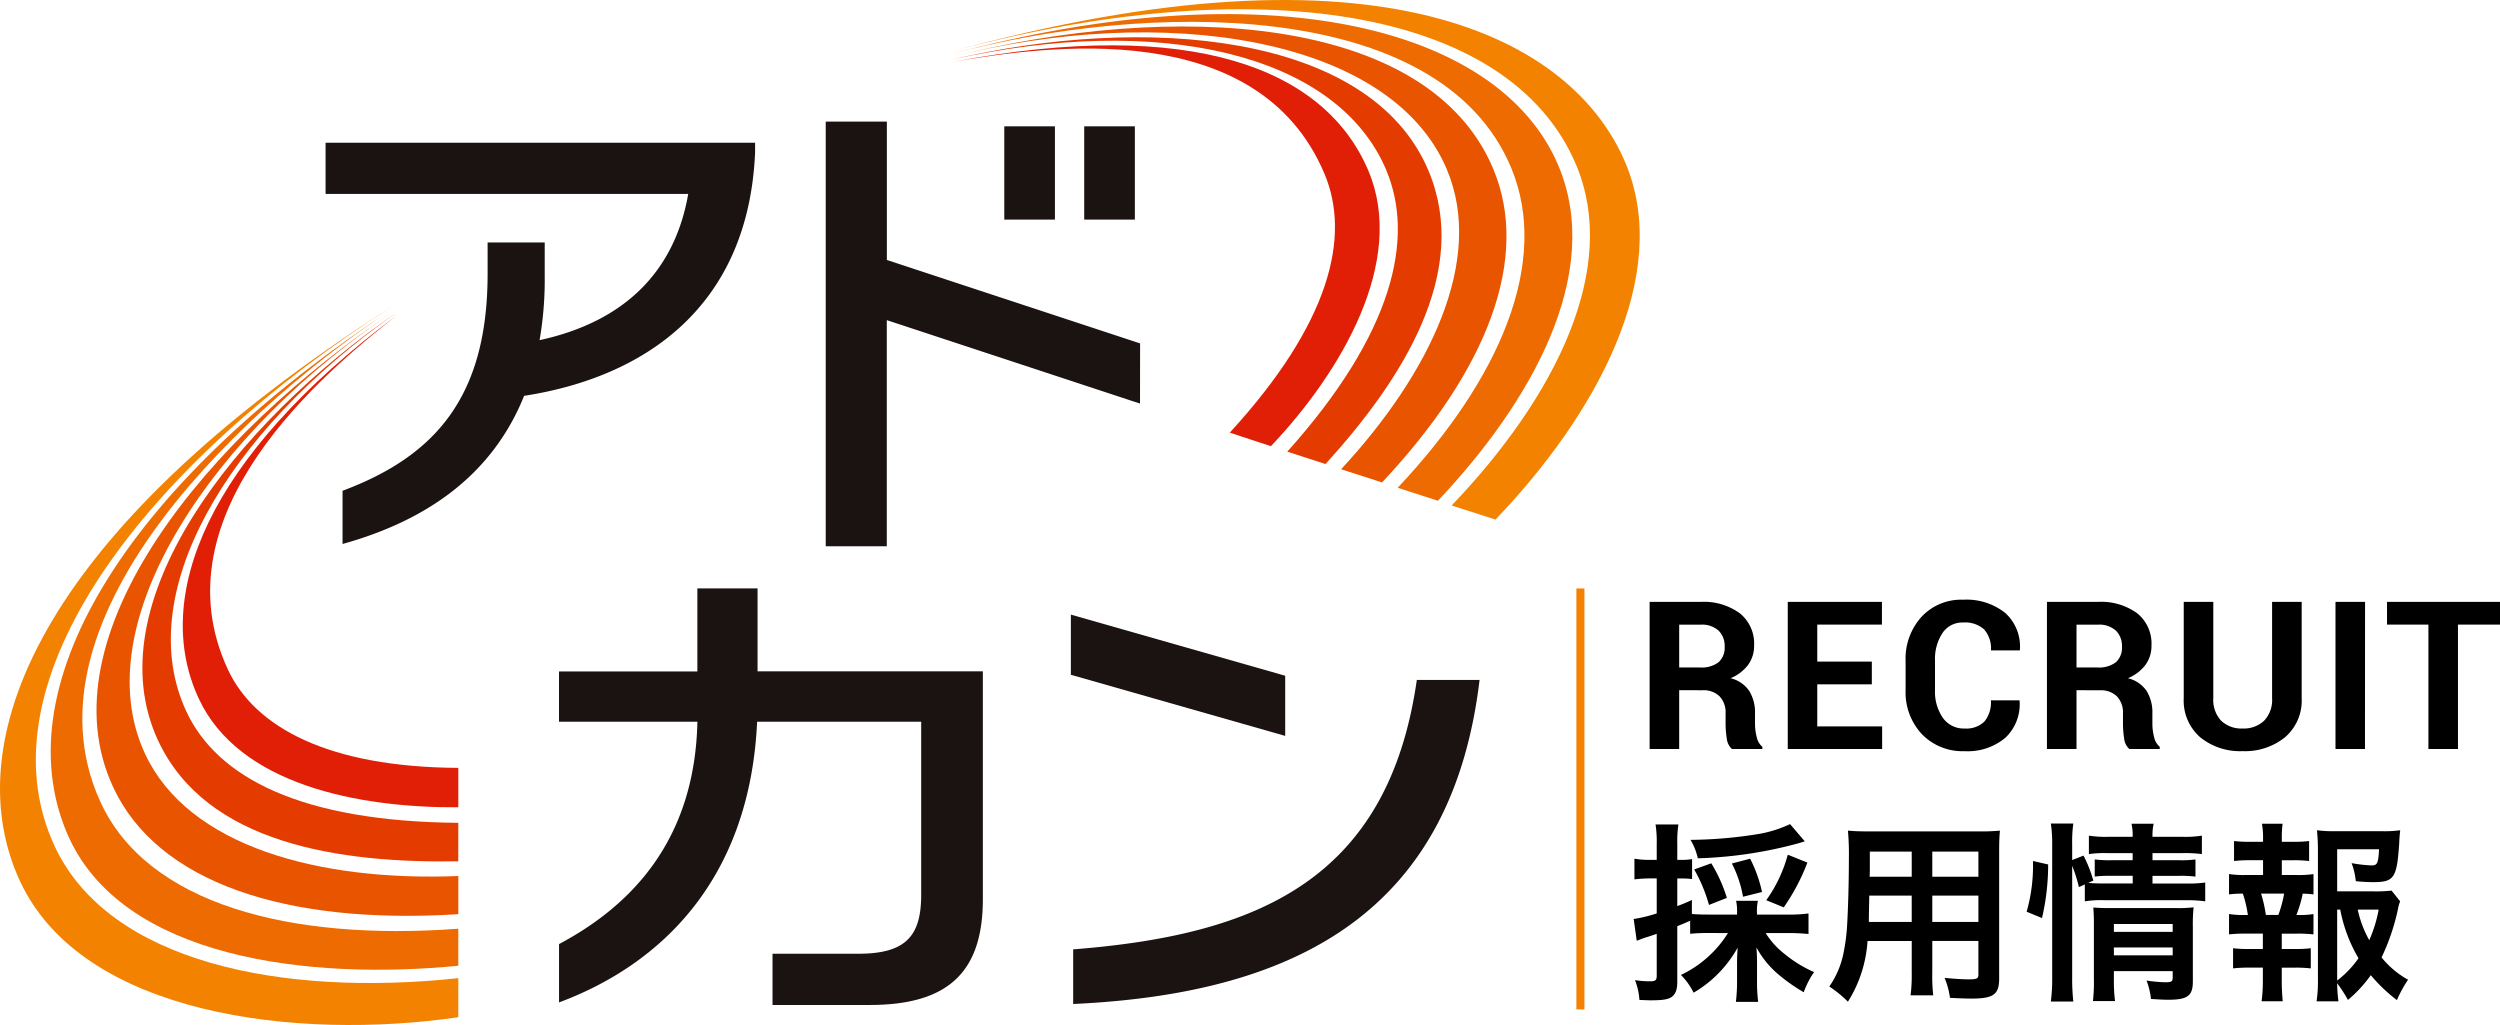 <svg xmlns="http://www.w3.org/2000/svg" width="169.129" height="69.344"><path d="M35.458 26.779c-2.156 5.351-6.576 8.432-12.284 10.023v-3.6c6.336-2.368 9.814-6.421 9.814-14.691v-2.11h3.863v2.3a23.861 23.861 0 0 1-.348 4.311c5.811-1.265 9.153-4.7 10.056-9.892H22.026V9.658h29.058v.651c-.451 10.47-7.482 15.209-15.626 16.47m23.379 41.213h-6.574v-3.47h5.813c3.236 0 4.244-1.23 4.244-3.987v-11.71h-11.1c-.486 10.607-6.438 16.4-13.4 18.99v-3.946c4.941-2.627 9.188-7.065 9.361-15.044h-9.364v-3.4h9.361v-5.62h4.072v5.611h15.242v15.407c0 4.9-2.3 7.165-7.656 7.165m13.766-.062v-3.7c12.388-.972 21.3-4.637 23.248-18.227h4.245c-1.843 15.407-12 21.21-27.493 21.923m4.527-44.69-17.131-5.645V8.225h-4.136v28.733h4.131v-15.3l17.131 5.645ZM67.941 8.546h3.426v6.31h-3.426zm5.408 0h3.427v6.31h-3.427z" fill="#1a1311"/><path d="M31.006 66.175C19.048 67.453 7.36 65.102 3.7 57.251-1.54 45.99 10 31.29 26.526 20.727 2.084 36.254-2.883 50.514 1.36 59.626c4.222 9.065 18.716 10.779 29.646 9.192Z" fill="#f38200"/><path d="M31.005 62.829c-11.351.845-21.057-1.64-24.225-8.607-5.776-12.705 10.511-27.276 19.876-33.393C9.073 32.31.133 46.076 4.547 56.396c3.636 8.5 16.437 9.922 26.458 8.938Z" fill="#ed6b00"/><path d="M31.006 59.264c-9.391.377-18.266-1.983-21.193-8.267-4.167-8.946 4.721-21.914 16.958-30.019-12.8 8.473-23.885 22.035-19.111 32.285 2.991 6.422 11.615 9.319 23.346 8.583Z" fill="#e85400"/><path d="M31.006 55.666c-10.648-.091-16.313-3.062-18.4-7.535-3.66-7.86 2.538-18.746 14.2-26.968-10.967 7.515-20.416 19.693-16.11 28.939 3.256 6.991 12.3 8.3 20.306 8.167Z" fill="#e43c00"/><path d="M31.006 51.948c-8.773-.049-13.759-2.729-15.587-6.651-4.911-10.544 6.479-20.083 11.429-23.965-12.918 9.623-16.586 19.09-13.402 25.93 2.708 5.815 10.763 7.393 17.56 7.352Z" fill="#e01f06"/><path d="m86.946 45.715-14.5-4.135v4.07l14.5 4.135Z" fill="#1a1311"/><path fill="#f38200" d="M106.645 39.81h.545v28.48h-.545z"/><path d="M89.604 11.759c1.792 4.255.377 10.109-6.408 17.511l2.781.916c4.77-5.027 9.174-12.519 6.6-18.626-2.929-6.951-11.97-10.436-28.109-7.377 6.2-1.061 20.619-3.144 25.135 7.576" fill="#e01f06"/><path d="M93.786 11.524c1.928 4.577.494 11.009-6.7 19.032l2.588.837c5.229-5.747 9.842-13.02 6.961-19.856-3.959-9.4-19.329-10.575-32.262-7.5C78.297.915 90.423 3.53 93.789 11.52" fill="#e43c00"/><path d="M97.888 11.48c2.56 6.077-1.126 13.757-7.158 20.264l2.768.894c7.129-7.6 10.06-15.188 7.515-21.232C96.596.916 79.265.053 64.321 3.863 78.544.237 94.059 2.385 97.891 11.48" fill="#e85400"/><path d="M102.218 11.313c2.7 6.422-.792 14.391-7.663 21.685l2.723.88c6.235-6.6 11.253-15.306 8.149-22.674-3.982-9.452-19.788-13.316-41.171-7.521C77.402.12 97.34-.267 102.218 11.312" fill="#ed6b00"/><path d="M106.628 11.152c2.931 6.958-1.333 15.632-8.422 23.044l2.964.955c6.745-7.025 12.007-16.5 8.79-24.14-3.492-8.29-16.32-15.584-45.719-7.492 20.524-5.583 37.862-3.108 42.387 7.633" fill="#f38200"/><path d="M113.6 46.693v3.979h-2v-9.953h3.445a4.127 4.127 0 0 1 2.663.776 2.626 2.626 0 0 1 .96 2.164 2.182 2.182 0 0 1-.407 1.323 2.833 2.833 0 0 1-1.186.9 2.142 2.142 0 0 1 1.268.868 2.753 2.753 0 0 1 .386 1.5v.731a3.618 3.618 0 0 0 .113.872 1.2 1.2 0 0 0 .386.673v.146h-2.058a1.105 1.105 0 0 1-.352-.725 6.366 6.366 0 0 1-.079-.978v-.7a1.582 1.582 0 0 0-.407-1.159 1.543 1.543 0 0 0-1.152-.414Zm0-1.538h1.415a1.872 1.872 0 0 0 1.251-.355 1.318 1.318 0 0 0 .41-1.053 1.448 1.448 0 0 0-.414-1.087 1.67 1.67 0 0 0-1.213-.4H113.6Zm13.032 1.142h-3.691v2.844h4.389v1.531h-6.385v-9.953h6.371v1.538h-4.375v2.5h3.691Zm9.983 1.08.014.041a3.116 3.116 0 0 1-.971 2.5 3.958 3.958 0 0 1-2.755.9 3.816 3.816 0 0 1-2.886-1.154 4.132 4.132 0 0 1-1.1-2.977v-1.976a4.208 4.208 0 0 1 1.073-2.977 3.659 3.659 0 0 1 2.816-1.162 4.2 4.2 0 0 1 2.844.889 3.06 3.06 0 0 1 1 2.5l-.014.041h-1.944a1.957 1.957 0 0 0-.461-1.42 1.925 1.925 0 0 0-1.425-.468 1.609 1.609 0 0 0-1.4.721 3.189 3.189 0 0 0-.5 1.863v1.989a3.1 3.1 0 0 0 .53 1.873 1.722 1.722 0 0 0 1.473.725 1.752 1.752 0 0 0 1.336-.468 2.037 2.037 0 0 0 .441-1.439Zm3.864-.684v3.979h-2v-9.953h3.449a4.127 4.127 0 0 1 2.663.776 2.626 2.626 0 0 1 .96 2.164 2.182 2.182 0 0 1-.407 1.323 2.833 2.833 0 0 1-1.186.9 2.142 2.142 0 0 1 1.268.868 2.753 2.753 0 0 1 .386 1.5v.731a3.618 3.618 0 0 0 .113.872 1.2 1.2 0 0 0 .386.673v.146h-2.057a1.105 1.105 0 0 1-.354-.725 6.366 6.366 0 0 1-.077-.975v-.7a1.582 1.582 0 0 0-.407-1.159 1.543 1.543 0 0 0-1.152-.414Zm0-1.538h1.415a1.872 1.872 0 0 0 1.251-.355 1.318 1.318 0 0 0 .41-1.053 1.448 1.448 0 0 0-.414-1.087 1.67 1.67 0 0 0-1.213-.4h-1.449Zm15.233-4.436v6.515a3.274 3.274 0 0 1-1.112 2.631 4.3 4.3 0 0 1-2.892.95 4.251 4.251 0 0 1-2.875-.95 3.288 3.288 0 0 1-1.1-2.632v-6.514h2v6.515a2.049 2.049 0 0 0 .533 1.524 1.963 1.963 0 0 0 1.442.526 2.006 2.006 0 0 0 1.463-.526 2.033 2.033 0 0 0 .54-1.524v-6.515Zm4.282 9.953H158v-9.953h2Zm9.136-8.415h-2.844v8.415h-2v-8.415h-2.8v-1.538h7.644ZM116.9 63.123a7.584 7.584 0 0 1-3.182 2.834 4.561 4.561 0 0 1 .858 1.2 8.059 8.059 0 0 0 2.977-3.046c-.026.468-.039.676-.039.988v1.313a11.2 11.2 0 0 1-.078 1.365h1.508a10.393 10.393 0 0 1-.078-1.352v-1.353c0-.3-.013-.585-.039-.975a6.278 6.278 0 0 0 1.391 1.743 11.7 11.7 0 0 0 1.807 1.287 5.93 5.93 0 0 1 .7-1.365 8.378 8.378 0 0 1-1.976-1.209 5.5 5.5 0 0 1-1.3-1.43h1.612c.442 0 .91.026 1.287.065v-1.391a9.638 9.638 0 0 1-1.287.078h-2.2v-.143a3.151 3.151 0 0 1 .065-.793h-1.477a3.279 3.279 0 0 1 .065.793v.14h-1.872c-.559 0-.871-.013-1.183-.039v-.949c-.442.208-.585.26-.988.416v-1.869h.286a5.348 5.348 0 0 1 .715.039v-1.352a3.573 3.573 0 0 1-.715.052h-.286v-1.079a7.382 7.382 0 0 1 .078-1.313H112a7.542 7.542 0 0 1 .08 1.326v1.068h-.533a5.592 5.592 0 0 1-.975-.08v1.4a8.521 8.521 0 0 1 .949-.065h.559v2.366a9.633 9.633 0 0 1-1.56.379l.208 1.471c.169-.065.312-.117.52-.195.39-.117.416-.13.832-.273v2.821c0 .312-.078.39-.442.39a6.382 6.382 0 0 1-1.027-.078 4.473 4.473 0 0 1 .299 1.339c.377.013.559.026.78.026.819-.001 1.21-.065 1.443-.26s.338-.481.338-1.014v-3.744c.3-.117.3-.117.871-.364v.881a12.234 12.234 0 0 1 1.3-.052Zm4.2-7.371a8.262 8.262 0 0 1-2.171.676 30.023 30.023 0 0 1-4.563.39 4.159 4.159 0 0 1 .494 1.248 28.956 28.956 0 0 0 6.94-1.053 2.383 2.383 0 0 1 .3-.091Zm-4.275 4.992a10.085 10.085 0 0 0-1.053-2.34l-1.157.416a10.36 10.36 0 0 1 1 2.4Zm2.379-.4a9.2 9.2 0 0 0-.804-2.252l-1.235.325a7.911 7.911 0 0 1 .754 2.249Zm1.469 1.04a13.95 13.95 0 0 0 1.6-3.029l-1.326-.533a9.575 9.575 0 0 1-1.457 3.078Zm8.658 2.275v2.142a10.71 10.71 0 0 1-.078 1.534h1.534a11.416 11.416 0 0 1-.065-1.547v-2.132h3.12v2.275c0 .273-.117.325-.65.325-.416 0-.988-.039-1.638-.1a5.258 5.258 0 0 1 .364 1.348c.39.026 1.053.052 1.456.052 1.482 0 1.872-.273 1.872-1.352v-8.541c0-.7.013-1.027.052-1.469a14.456 14.456 0 0 1-1.495.052h-7.293c-.7 0-1.04-.013-1.495-.052a17.561 17.561 0 0 1 .065 1.885c0 1.534-.052 3.38-.117 4.472a13.154 13.154 0 0 1-.26 1.989 5.945 5.945 0 0 1-.949 2.2 7.821 7.821 0 0 1 1.261 1.027 8.727 8.727 0 0 0 1.326-4.108Zm0-1.287h-2.9c0-.26 0-.351.013-.962 0-.182.013-.442.013-.819h2.873Zm1.391 0v-1.784h3.12v1.784Zm-1.391-3.058h-2.847l.013-.364v-1.339h2.834Zm1.391 0v-1.7h3.12v1.7Zm9.464-.742a9.842 9.842 0 0 1 .455 1.443l.4-.182v1.144a6.962 6.962 0 0 1 1.313-.078h5.546a9.1 9.1 0 0 1 1.287.078v-1.273a8.229 8.229 0 0 1-1.287.068h-2.28v-.52h1.807a8.094 8.094 0 0 1 1.1.052v-1.16a7.44 7.44 0 0 1-1.079.052h-1.828v-.481h2.015a9.013 9.013 0 0 1 1.326.065v-1.248a7.016 7.016 0 0 1-1.352.078h-1.989a3.6 3.6 0 0 1 .078-.884H144.2a3.6 3.6 0 0 1 .078.884h-1.609a7.1 7.1 0 0 1-1.352-.078v1.248a7.733 7.733 0 0 1 1.283-.065h1.677v.481h-1.465a8.341 8.341 0 0 1-1.1-.052v1.157a8.634 8.634 0 0 1 1.088-.052h1.482v.52h-1.925c-.507 0-.767-.013-1.092-.039l.351-.156a8.618 8.618 0 0 0-.663-1.69l-.767.3v-1.08a8.742 8.742 0 0 1 .078-1.391h-1.521a8.915 8.915 0 0 1 .091 1.391v9a12.1 12.1 0 0 1-.091 1.651h1.521a14.047 14.047 0 0 1-.078-1.612Zm2.821 7.125h3.978v.442c0 .26-.078.312-.494.312a9.167 9.167 0 0 1-1.274-.117 5.017 5.017 0 0 1 .3 1.248c.637.039.884.052 1.17.052 1.313 0 1.663-.262 1.663-1.248V62.72a11.234 11.234 0 0 1 .05-1.339 8.446 8.446 0 0 1-1.17.052h-4.574c-.455 0-.728-.013-1.04-.039.026.364.039.611.039 1.1v3.749a10.8 10.8 0 0 1-.065 1.482h1.495a11.151 11.151 0 0 1-.078-1.482Zm0-1.066v-.533h3.978v.533Zm0-1.586v-.533h3.978v.533Zm-4.862-.936a15.99 15.99 0 0 0 .416-3.627l-1.027-.234a11.363 11.363 0 0 1-.429 3.432Zm23.647-1.859a9.065 9.065 0 0 1-1.235.052h-2.444v-2.847h2.834c-.052.962-.117 1.092-.52 1.092a9.406 9.406 0 0 1-1.339-.156 4.7 4.7 0 0 1 .286 1.222 11.492 11.492 0 0 0 1.17.065c1.43 0 1.612-.273 1.768-2.665.013-.312.026-.468.065-.845a7.948 7.948 0 0 1-1.209.065h-3.2a8.666 8.666 0 0 1-1.222-.065 13.1 13.1 0 0 1 .065 1.326v8.7a9.345 9.345 0 0 1-.091 1.547h1.48a11.187 11.187 0 0 1-.091-1.222 8.4 8.4 0 0 1 .732 1.128 8.839 8.839 0 0 0 1.547-1.675 10.975 10.975 0 0 0 1.768 1.688 7.9 7.9 0 0 1 .754-1.378 6.223 6.223 0 0 1-1.794-1.51 14.6 14.6 0 0 0 1.1-3.224 2.759 2.759 0 0 1 .156-.572Zm-3.679 1.287h.208a10.189 10.189 0 0 0 1.235 3.289 6.6 6.6 0 0 1-1.443 1.508Zm2.808 0a9.1 9.1 0 0 1-.637 2.067 7.376 7.376 0 0 1-.78-2.067Zm-6.552-2.34v-1h.767a8.677 8.677 0 0 1 1.079.052v-1.353a7.791 7.791 0 0 1-1.079.052h-.767v-.234a7.189 7.189 0 0 1 .052-.988h-1.4a4.872 4.872 0 0 1 .078.988v.234h-.884a7.791 7.791 0 0 1-1.079-.052v1.352a8.677 8.677 0 0 1 1.079-.052h.884v1h-1.17a6.776 6.776 0 0 1-1.131-.065v1.378a6.29 6.29 0 0 1 .936-.052 8.2 8.2 0 0 1 .338 1.443h-.143a6.142 6.142 0 0 1-1.131-.065v1.378a9.45 9.45 0 0 1 1.131-.052h1.157v1.04h-.936a8.159 8.159 0 0 1-1.079-.052v1.365a8.544 8.544 0 0 1 1.079-.052h.936v.95a10.4 10.4 0 0 1-.086 1.326h1.43c-.039-.416-.065-.9-.065-1.326v-.949h.884a8.413 8.413 0 0 1 1.079.052V64.15a8.159 8.159 0 0 1-1.079.052h-.884v-1.04h1.014a9.176 9.176 0 0 1 1.131.052v-1.378a5.186 5.186 0 0 1-1 .065h-.156a8.448 8.448 0 0 0 .429-1.443 5.791 5.791 0 0 1 .728.052v-1.378a6.682 6.682 0 0 1-1.131.065Zm-1.079 2.7a9.43 9.43 0 0 0-.325-1.443h1.56a8.289 8.289 0 0 1-.39 1.443Z"/></svg>